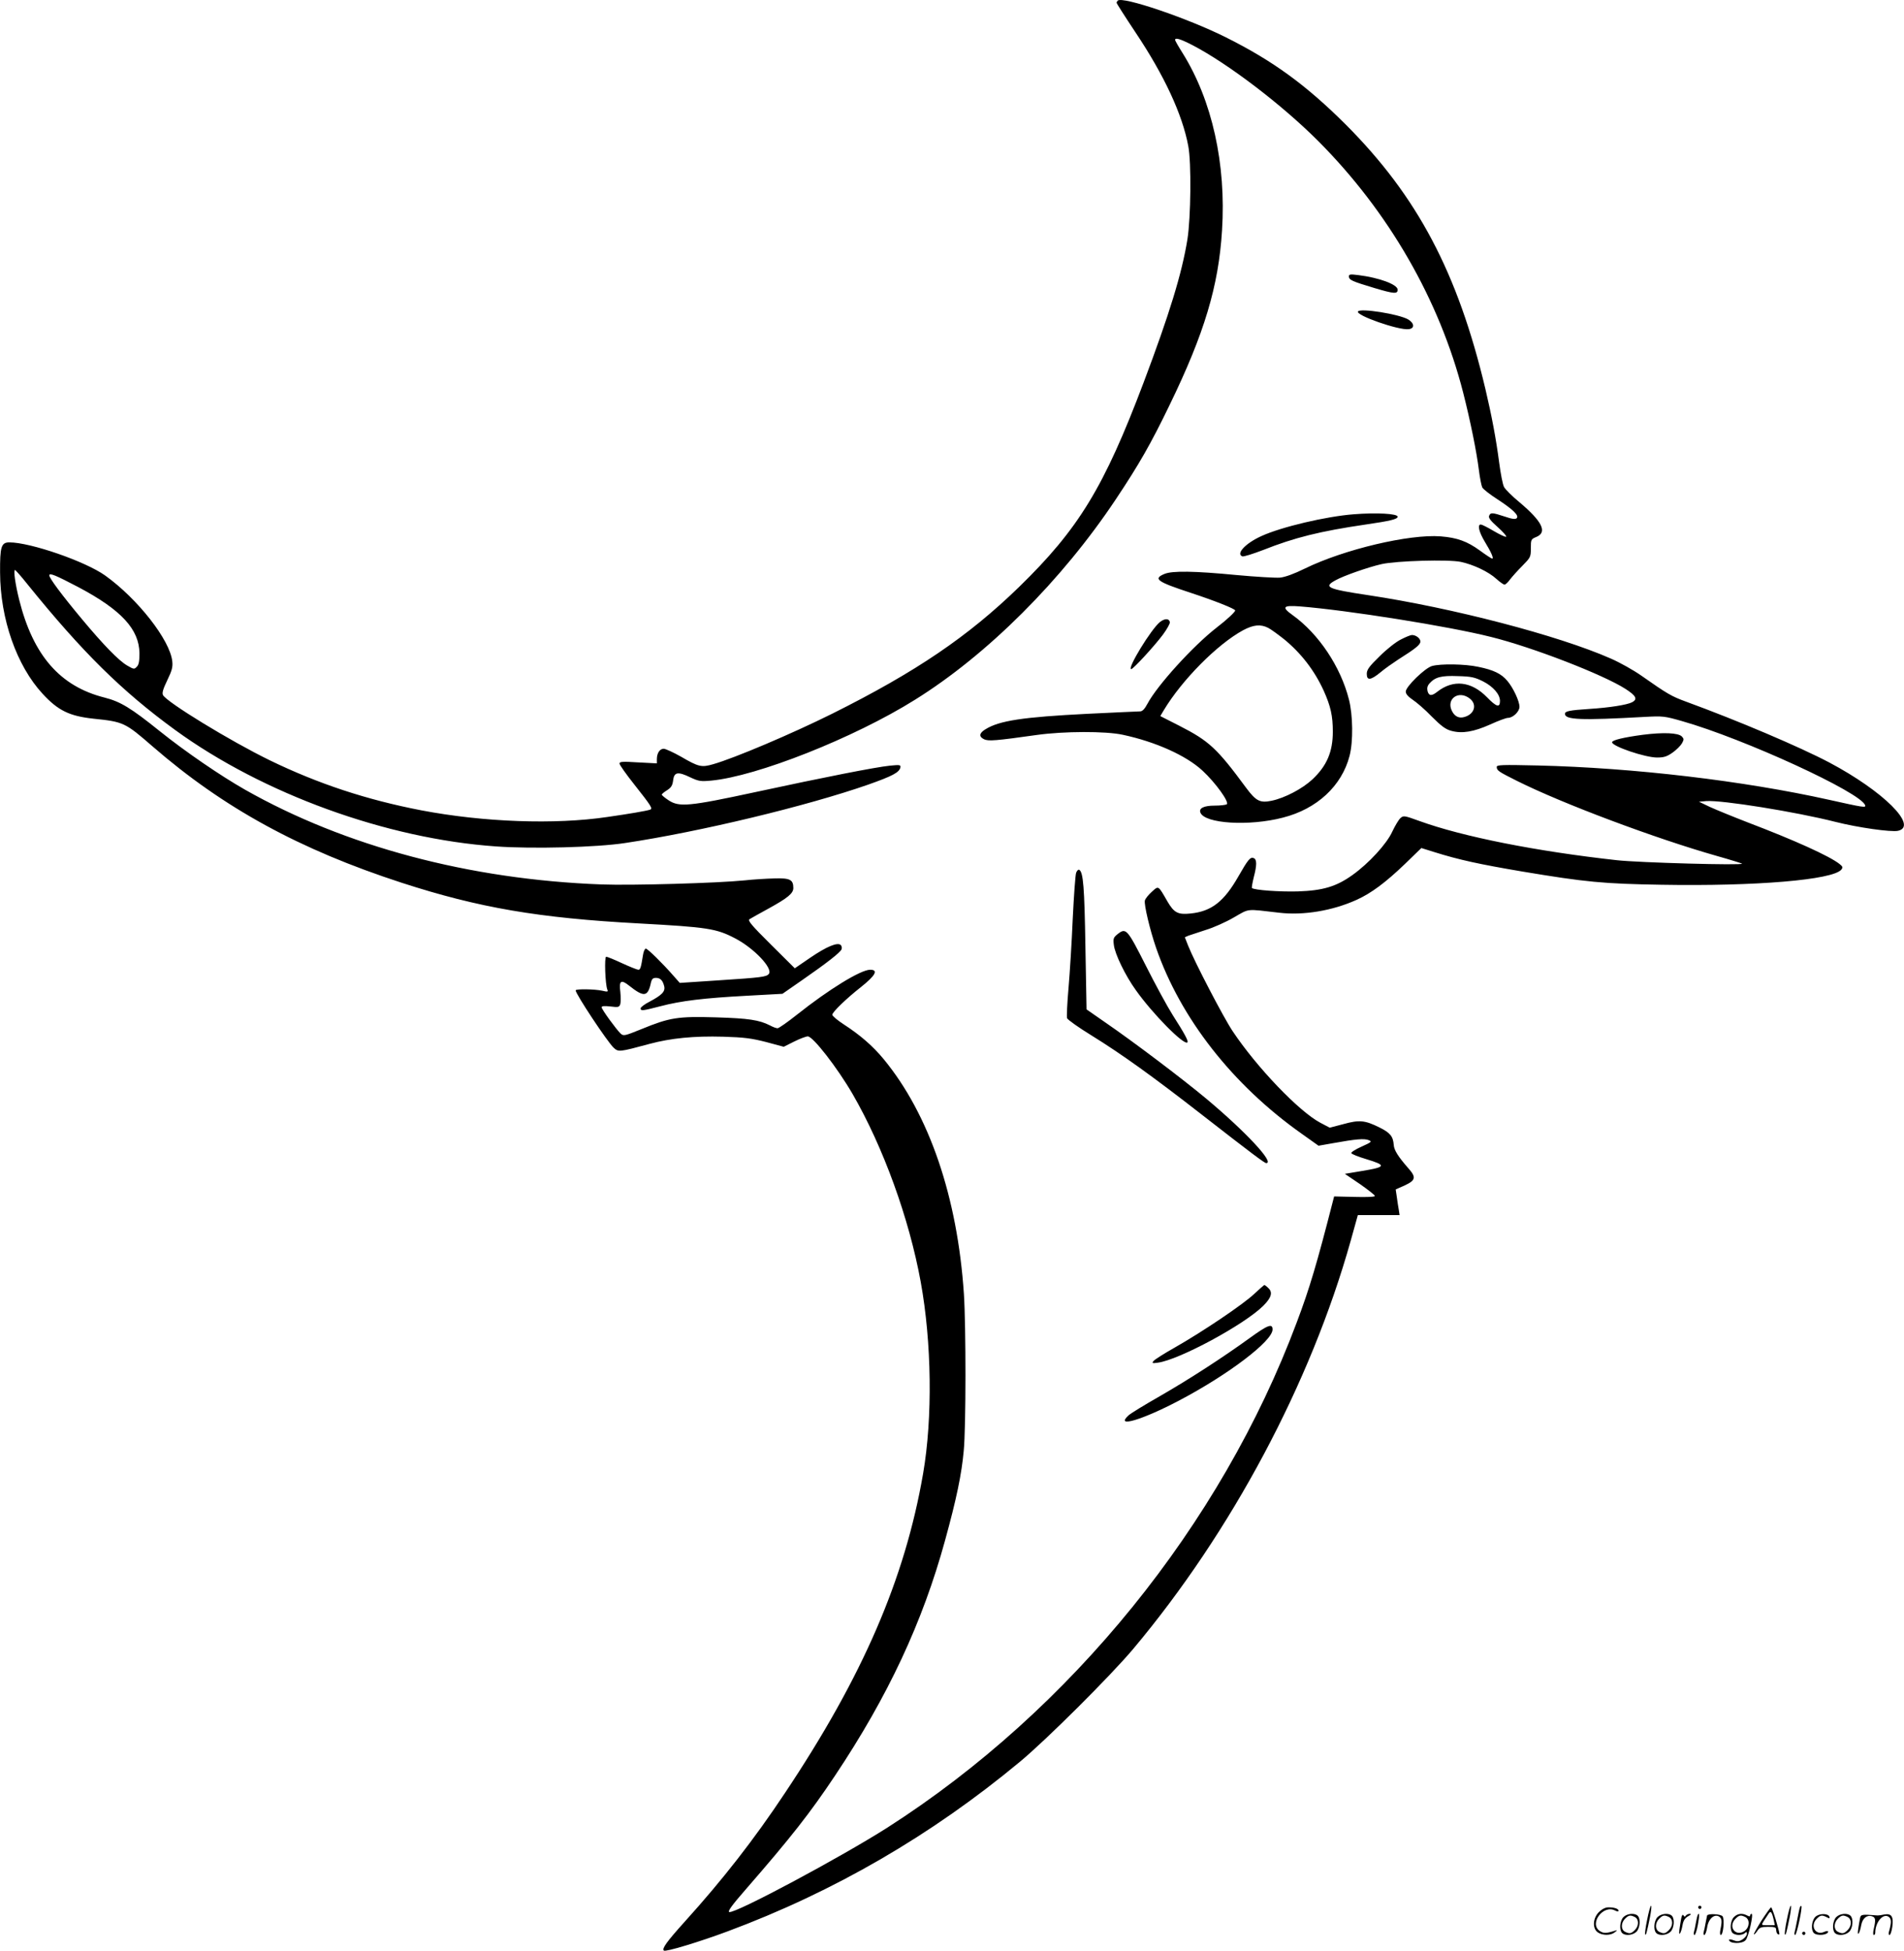 <svg version="1.0" xmlns="http://www.w3.org/2000/svg"
  viewBox="0 0 1172.052 1200.491"
 preserveAspectRatio="xMidYMid meet">
<g transform="translate(-0.65,1200.783) scale(0.1,-0.1)"
fill="#000000" stroke="none">
<path d="M6887 12004 c-4 -4 -7 -10 -7 -14 0 -3 52 -85 116 -181 178 -266 289
-506 325 -699 20 -102 16 -442 -5 -575 -34 -210 -110 -458 -270 -882 -243
-643 -399 -900 -767 -1258 -313 -304 -634 -522 -1149 -779 -249 -124 -603
-274 -733 -311 -72 -21 -90 -17 -198 46 -48 27 -96 49 -107 49 -24 0 -42 -27
-42 -64 l0 -26 -115 6 c-96 6 -115 5 -115 -7 0 -8 41 -66 91 -129 106 -134
115 -149 97 -155 -25 -8 -124 -25 -263 -45 -323 -48 -762 -32 -1145 41 -337
65 -634 163 -933 308 -244 119 -633 357 -657 401 -7 13 0 37 26 91 29 60 35
82 31 117 -14 131 -213 385 -413 528 -122 87 -460 204 -590 204 -50 0 -58 -27
-57 -185 1 -286 102 -574 262 -747 95 -103 165 -137 313 -153 185 -19 195 -24
363 -170 438 -380 905 -635 1535 -840 475 -154 844 -217 1460 -250 420 -23
476 -31 592 -92 117 -61 235 -186 207 -219 -15 -18 -45 -22 -306 -39 l-242
-16 -38 43 c-69 79 -160 168 -171 168 -6 0 -14 -17 -17 -37 -13 -82 -17 -93
-29 -93 -7 0 -52 18 -100 40 -47 22 -91 40 -98 40 -12 0 -6 -169 7 -202 6 -14
2 -15 -32 -7 -45 10 -163 12 -163 2 0 -22 194 -315 234 -353 30 -27 33 -27
222 24 131 35 272 49 452 44 131 -4 175 -10 265 -33 l108 -29 64 32 c36 18 74
32 84 32 32 0 182 -193 276 -355 188 -325 348 -765 419 -1155 68 -372 74 -838
15 -1180 -112 -649 -372 -1250 -851 -1967 -188 -283 -381 -531 -618 -793 -109
-121 -140 -164 -127 -176 9 -10 218 53 392 118 656 244 1256 592 1800 1044
164 136 558 529 697 694 606 722 1093 1636 1339 2512 l44 158 129 0 128 0 -5
33 c-3 17 -9 53 -12 78 l-7 47 56 25 c67 31 71 50 23 104 -63 72 -89 112 -91
145 -4 53 -22 75 -89 108 -89 44 -123 47 -221 20 l-84 -22 -59 31 c-131 70
-389 339 -538 562 -56 83 -236 429 -275 528 l-20 51 23 10 c12 4 60 20 106 35
47 14 125 49 173 77 98 56 71 53 278 29 149 -18 329 12 477 79 91 41 179 107
298 221 l101 98 80 -25 c153 -48 279 -75 538 -119 395 -66 502 -76 861 -82
582 -10 1053 30 1106 93 11 14 9 19 -11 35 -62 49 -279 147 -563 255 -93 36
-198 79 -235 96 l-67 32 45 4 c95 7 551 -66 795 -128 138 -35 343 -64 385 -55
127 28 -90 244 -422 420 -184 97 -563 258 -883 375 -90 33 -114 47 -275 160
-47 33 -132 81 -190 106 -320 141 -972 311 -1490 389 -254 38 -279 50 -202 92
48 27 199 80 282 99 92 21 415 30 489 14 79 -17 171 -61 218 -104 22 -20 45
-36 51 -36 6 0 21 14 34 32 13 17 47 55 76 84 50 51 52 54 52 108 0 54 1 56
35 70 68 29 34 96 -105 213 -45 37 -88 80 -95 94 -8 14 -21 82 -30 150 -19
146 -46 289 -85 454 -170 715 -418 1184 -859 1626 -245 244 -448 392 -738 537
-236 118 -637 254 -666 226z m460 -274 c219 -114 550 -366 773 -589 434 -435
748 -979 894 -1552 44 -173 82 -361 96 -473 6 -49 16 -98 21 -108 6 -11 47
-43 92 -72 97 -63 136 -101 120 -117 -8 -8 -28 -6 -74 10 -76 25 -88 26 -96 4
-5 -12 10 -31 53 -69 32 -29 56 -55 52 -59 -3 -4 -37 12 -75 34 -38 23 -75 41
-81 41 -22 0 -12 -45 24 -105 41 -67 57 -105 46 -105 -4 0 -38 22 -76 50 -77
56 -139 79 -241 87 -193 15 -595 -80 -836 -198 -67 -33 -122 -53 -154 -56 -27
-2 -148 5 -267 16 -259 25 -395 27 -443 7 -72 -30 -47 -48 160 -116 149 -49
275 -99 275 -109 0 -9 -51 -57 -115 -106 -145 -113 -365 -355 -425 -468 -17
-32 -31 -47 -45 -47 -11 0 -157 -7 -325 -15 -397 -20 -542 -42 -627 -95 -40
-24 -42 -46 -8 -62 27 -12 70 -9 325 27 165 23 423 24 528 1 202 -43 391 -128
491 -221 81 -75 167 -195 149 -207 -7 -4 -40 -8 -74 -8 -67 0 -99 -16 -88 -43
26 -68 300 -85 507 -31 210 53 363 195 411 380 23 88 21 251 -4 348 -51 201
-186 403 -346 518 -70 50 -61 62 44 54 291 -23 916 -122 1177 -188 255 -63
691 -232 828 -320 65 -42 76 -63 40 -82 -32 -16 -138 -33 -263 -41 -123 -8
-150 -14 -150 -30 0 -37 96 -41 491 -19 111 6 122 5 230 -26 383 -109 1101
-439 1127 -518 5 -16 -12 -13 -223 34 -526 117 -1202 197 -1792 211 -223 5
-253 4 -253 -9 0 -22 11 -29 125 -86 282 -141 854 -355 1231 -462 82 -23 151
-45 154 -47 12 -12 -635 6 -770 21 -498 55 -950 145 -1215 241 -94 34 -99 35
-118 18 -11 -10 -33 -47 -50 -83 -34 -75 -144 -195 -245 -267 -99 -71 -182
-96 -337 -101 -114 -3 -268 8 -282 21 -2 3 3 32 11 65 20 76 20 111 0 119 -21
8 -34 -7 -94 -112 -89 -156 -166 -216 -295 -229 -77 -8 -101 4 -142 74 -58
101 -54 98 -96 60 -20 -18 -40 -42 -43 -54 -6 -25 31 -181 69 -291 150 -433
470 -843 896 -1144 l104 -74 91 16 c139 25 189 29 216 19 24 -9 21 -12 -43
-41 -38 -17 -66 -35 -62 -40 3 -6 43 -22 90 -36 129 -39 125 -49 -28 -74
l-102 -17 93 -63 c50 -35 92 -68 92 -73 0 -6 -49 -8 -125 -6 l-126 3 -9 -35
c-96 -375 -142 -531 -221 -740 -467 -1248 -1390 -2386 -2518 -3108 -287 -183
-934 -529 -975 -521 -12 3 14 40 105 144 274 315 392 465 546 696 326 488 539
944 677 1447 71 258 102 408 115 552 14 144 14 765 1 965 -40 596 -213 1104
-494 1445 -66 80 -144 148 -246 214 -38 25 -70 51 -70 59 0 16 83 97 177 171
89 71 108 106 56 106 -58 0 -255 -121 -450 -276 -58 -46 -112 -84 -120 -84 -8
0 -28 7 -46 17 -67 34 -132 44 -333 50 -235 7 -285 -1 -458 -72 -104 -42 -111
-44 -129 -28 -27 26 -117 149 -117 162 0 8 17 9 54 5 49 -6 54 -5 61 15 3 12
3 45 0 75 -9 68 4 78 53 39 93 -74 117 -71 136 20 5 20 12 27 30 27 27 0 42
-15 51 -51 8 -33 -14 -55 -91 -96 -30 -15 -54 -34 -54 -40 0 -18 11 -16 120
12 128 34 272 51 534 65 l219 12 121 84 c150 104 235 170 243 190 3 9 1 20 -5
26 -19 19 -87 -9 -188 -78 l-95 -65 -147 146 c-119 118 -144 148 -132 156 8 5
61 35 118 66 118 65 152 93 152 126 0 51 -20 62 -115 59 -48 -1 -131 -6 -185
-12 -168 -17 -697 -32 -880 -25 -813 30 -1581 235 -2195 583 -151 86 -365 232
-526 361 -178 143 -241 181 -339 206 -274 69 -439 259 -525 600 -24 96 -37
185 -26 185 3 0 38 -39 76 -87 338 -418 581 -658 909 -897 542 -394 1302 -670
1976 -717 225 -16 620 -6 795 21 460 69 1117 227 1495 359 150 53 192 75 199
106 3 16 -3 17 -64 11 -88 -9 -399 -70 -830 -163 -408 -88 -468 -93 -533 -50
-23 15 -42 31 -42 35 1 4 15 16 33 27 25 16 33 29 37 60 6 52 29 56 106 19 51
-24 64 -26 128 -20 281 26 880 263 1254 497 447 278 906 737 1237 1234 144
216 216 342 331 580 214 440 302 733 323 1075 26 408 -61 800 -242 1090 -26
41 -47 78 -47 82 0 16 31 7 107 -32z m-6857 -3336 c264 -140 373 -259 375
-406 0 -50 -4 -72 -17 -84 -15 -16 -19 -15 -60 9 -51 30 -144 125 -279 287
-125 150 -199 250 -199 267 0 17 37 2 180 -73z m7323 -250 c18 -9 61 -41 98
-70 104 -85 187 -192 244 -317 43 -96 56 -155 56 -252 0 -124 -37 -210 -125
-293 -62 -58 -170 -115 -252 -132 -71 -15 -96 -2 -157 80 -179 243 -228 288
-410 381 l-118 60 22 37 c112 186 329 405 487 491 64 34 108 39 155 15z M8310
10307 c0 -22 18 -30 158 -72 121 -36 142 -37 142 -10 0 32 -113 74 -243 90
-48 6 -57 5 -57 -8z M8366 10091 c-15 -24 249 -116 311 -109 39 4 37 36 -2 60
-57 33 -296 71 -309 49z M8340 8843 c-170 -13 -446 -78 -568 -134 -98 -44
-159 -109 -118 -125 8 -3 65 15 128 39 194 77 352 116 632 157 152 22 196 33
196 48 0 19 -129 26 -270 15z M7147 8180 c-54 -43 -205 -290 -177 -290 12 0
141 140 195 212 25 34 44 68 43 77 -5 24 -31 24 -61 1z M8631 8073 c-31 -15
-88 -60 -132 -104 -65 -63 -79 -83 -79 -108 0 -43 24 -40 84 9 27 23 76 57
108 78 109 69 138 92 138 112 0 19 -27 40 -52 40 -8 0 -38 -12 -67 -27z M8821
7909 c-44 -13 -161 -127 -161 -157 0 -15 14 -31 42 -50 23 -15 77 -61 118
-104 59 -59 86 -79 121 -88 66 -18 137 -6 238 39 50 23 99 41 110 41 31 0 71
39 71 68 0 35 -39 118 -75 160 -37 44 -85 67 -178 86 -83 18 -233 20 -286 5z
m314 -94 c63 -32 105 -80 105 -121 0 -43 -22 -37 -80 23 -97 99 -208 111 -307
33 -34 -27 -51 -25 -59 5 -4 18 -1 32 12 47 35 39 73 49 174 45 83 -2 104 -7
155 -32z m-81 -106 c46 -36 30 -95 -31 -113 -34 -11 -61 2 -78 35 -39 75 40
132 109 78z M10120 7486 c-120 -16 -190 -33 -190 -46 0 -25 203 -94 277 -94
42 0 61 6 95 30 23 16 49 42 58 57 13 24 13 28 -1 43 -23 22 -112 26 -239 10z
M6631 6637 c-5 -13 -14 -141 -21 -283 -6 -143 -18 -335 -26 -427 -8 -93 -12
-176 -9 -185 3 -9 70 -57 150 -106 186 -115 381 -255 685 -492 307 -239 381
-294 391 -294 54 0 -125 192 -366 394 -147 123 -453 354 -625 472 l-115 80 -7
385 c-6 366 -13 459 -38 474 -6 3 -14 -5 -19 -18z M6886 6259 c-25 -20 -28
-27 -23 -66 6 -55 70 -188 135 -278 104 -147 298 -343 318 -322 8 7 -19 56
-90 167 -33 52 -108 190 -166 305 -115 227 -122 235 -174 194z M7727 4045
c-66 -63 -318 -233 -489 -330 -64 -36 -122 -73 -130 -82 -12 -15 -9 -16 27
-11 131 18 530 233 648 350 51 51 60 84 29 111 -10 10 -20 17 -23 17 -2 -1
-30 -25 -62 -55z M7700 3774 c-167 -121 -371 -253 -555 -359 -93 -53 -180
-106 -192 -118 -85 -78 84 -28 312 92 304 160 575 366 575 437 0 39 -28 29
-140 -52z M10146 194 c-10 -47 -15 -88 -12 -91 5 -6 9 7 30 110 7 37 10 67 6
67 -4 0 -15 -39 -24 -86z M10460 270 c0 -5 5 -10 10 -10 6 0 10 5 10 10 0 6
-4 10 -10 10 -5 0 -10 -4 -10 -10z M11006 194 c-10 -47 -15 -88 -12 -91 5 -6
9 7 30 110 7 37 10 67 6 67 -4 0 -15 -39 -24 -86z M11086 269 c-3 -8 -10 -41
-16 -74 -6 -33 -14 -68 -16 -77 -3 -10 -1 -18 3 -18 10 0 46 171 38 178 -2 3
-7 -1 -9 -9z M9849 241 c-38 -38 -41 -101 -7 -125 29 -20 79 -20 104 0 18 14
18 15 1 10 -53 -17 -69 -17 -92 -2 -69 45 21 166 94 126 12 -6 21 -7 21 -1 0
12 -25 21 -62 21 -19 0 -39 -10 -59 -29z M10850 189 c-28 -45 -49 -83 -47 -85
2 -3 12 7 21 21 14 21 24 25 66 25 43 0 50 -3 50 -19 0 -11 5 -23 10 -26 6 -3
10 -3 10 1 0 20 -44 164 -51 164 -4 0 -30 -37 -59 -81z m75 4 l7 -33 -42 0
c-42 0 -42 0 -28 23 8 12 21 32 29 44 15 25 22 18 34 -34z M10000 210 c-22
-22 -27 -79 -8 -98 19 -19 66 -14 88 8 22 22 27 79 8 98 -19 19 -66 14 -88 -8z
m71 0 c25 -14 25 -54 -1 -80 -23 -23 -33 -24 -61 -10 -25 14 -25 54 1 80 23
23 33 24 61 10z M10210 210 c-22 -22 -27 -79 -8 -98 19 -19 66 -14 88 8 22 22
27 79 8 98 -19 19 -66 14 -88 -8z m71 0 c25 -14 25 -54 -1 -80 -23 -23 -33
-24 -61 -10 -25 14 -25 54 1 80 23 23 33 24 61 10z M10356 204 c-3 -16 -8 -47
-11 -69 -8 -51 10 -26 19 27 5 27 15 42 34 53 18 10 22 14 10 15 -9 0 -20 -5
-24 -11 -5 -8 -9 -8 -14 1 -5 8 -10 3 -14 -16z M10457 223 c-2 -4 -7 -26 -11
-48 -4 -22 -9 -48 -12 -57 -3 -10 -1 -18 4 -18 4 0 14 28 20 62 11 58 10 81
-1 61z M10515 220 c-1 -3 -5 -23 -9 -45 -4 -22 -9 -48 -12 -57 -3 -10 -1 -18
4 -18 5 0 13 20 17 45 7 53 44 87 74 68 17 -11 19 -28 8 -80 -4 -18 -3 -33 2
-33 16 0 24 99 11 115 -12 14 -87 18 -95 5z M10680 210 c-22 -22 -27 -79 -8
-98 7 -7 24 -12 38 -12 14 0 31 5 38 12 9 9 12 8 12 -5 0 -9 -12 -24 -26 -34
-21 -13 -32 -15 -55 -6 -16 6 -29 8 -29 3 0 -24 81 -27 102 -2 18 19 50 162
37 162 -5 0 -9 -5 -9 -10 0 -7 -6 -7 -19 0 -30 16 -59 12 -81 -10z m71 0 c29
-16 25 -65 -6 -86 -56 -37 -103 28 -55 76 23 23 33 24 61 10z M11181 211 c-23
-23 -28 -80 -9 -99 19 -19 88 -13 88 9 0 5 -11 4 -24 -2 -54 -25 -89 38 -46
81 23 23 33 24 62 9 16 -9 19 -8 16 3 -8 22 -64 22 -87 -1z M11310 210 c-22
-22 -27 -79 -8 -98 19 -19 66 -14 88 8 22 22 27 79 8 98 -19 19 -66 14 -88 -8z
m71 0 c25 -14 25 -54 -1 -80 -23 -23 -33 -24 -61 -10 -25 14 -25 54 1 80 23
23 33 24 61 10z M11456 201 c-3 -14 -8 -44 -11 -66 -8 -51 10 -26 19 27 8 41
35 63 66 53 22 -7 24 -21 11 -77 -5 -22 -5 -38 0 -38 5 0 9 6 9 13 0 68 51
125 85 97 15 -13 15 -35 -1 -92 -3 -10 -1 -18 4 -18 6 0 13 23 17 50 9 63 -5
84 -49 76 -17 -4 -35 -6 -41 -6 -101 8 -104 7 -109 -19z M11100 110 c0 -5 5
-10 10 -10 6 0 10 5 10 10 0 6 -4 10 -10 10 -5 0 -10 -4 -10 -10z"/>
</g>
</svg>
